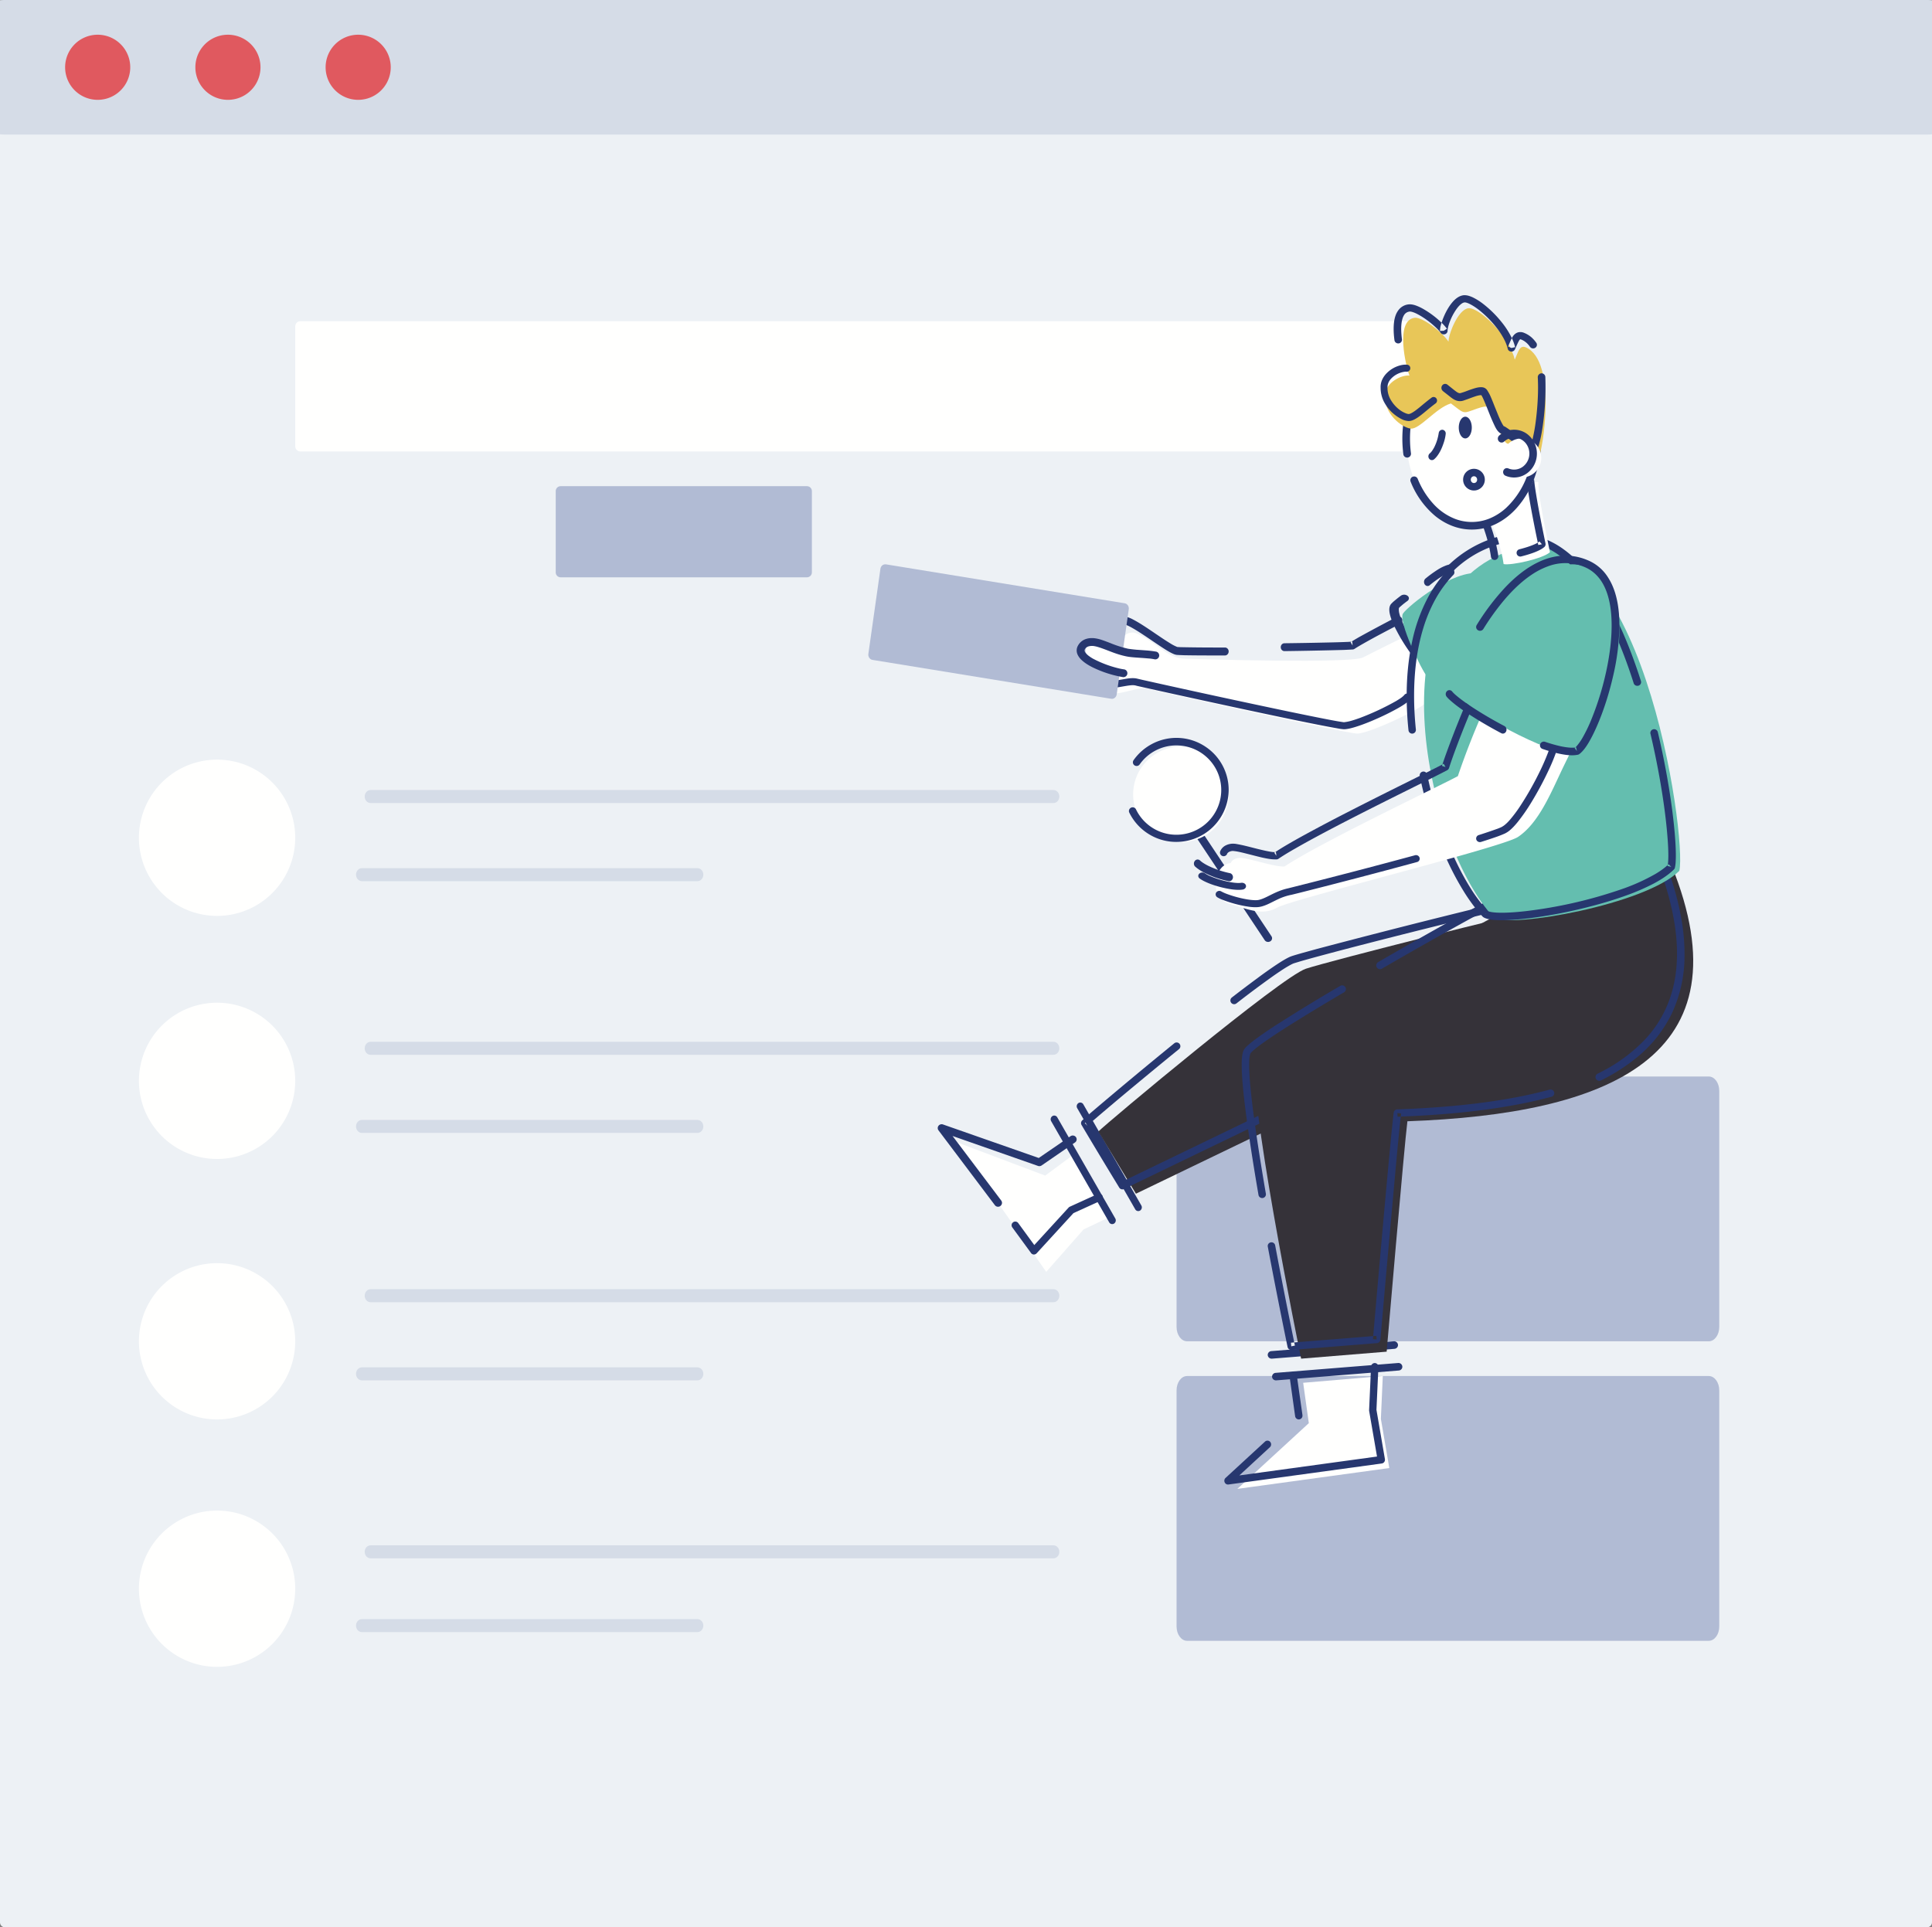 <svg width="445" height="444" xmlns="http://www.w3.org/2000/svg"><rect width="100%" height="100%" fill="#808080" stroke="none"/><g fill="none" fill-rule="evenodd"><path d="M1.15 0h442.7c.63 0 1.15.51 1.15 1.15v441.7c0 .64-.52 1.15-1.15 1.15H1.15C.5 444 0 443.49 0 442.85V1.15C0 .5.51 0 1.15 0" fill="#EDF1F5"/><path d="M69.15 74h255.7c.64 0 1.15.54 1.15 1.2v27.6c0 .66-.51 1.2-1.15 1.2H69.15c-.64 0-1.15-.54-1.15-1.2V75.2c0-.66.51-1.2 1.15-1.2" fill="#FFFFFE"/><path d="M129.14 112h56.72c.63 0 1.14.5 1.14 1.13v18.74c0 .62-.51 1.13-1.14 1.13h-56.72c-.63 0-1.14-.5-1.14-1.13v-18.74c0-.62.51-1.13 1.14-1.13" fill="#B1BBD4"/><path d="M333 154.38c-.04-3-4-9.62-5.43-9.37-1.43.24-10.65 4.94-13.58 6.43-2.93 1.49-36.83.43-41 .31-4.18-.12-5.85-3.22-10.9-5.71-5.06-2.5-7 10.02-7.09 12.22-.14 3.44 6.82-.25 9.07.35 2.24.6 45.8 10.3 48.48 10.39 2.68.08 15.31-5.84 16.41-7.58 1.1-1.75 4.08-4.03 4.04-7.04" fill="#FFFFFE"/><path d="M273.42 248h120.16c1.34 0 2.42 1.48 2.42 3.3v54.4c0 1.82-1.08 3.3-2.42 3.3H273.42c-1.34 0-2.42-1.48-2.42-3.3v-54.4c0-1.82 1.08-3.3 2.42-3.3m0 69h120.16c1.34 0 2.42 1.48 2.42 3.3v54.4c0 1.82-1.08 3.3-2.42 3.3H273.42c-1.34 0-2.42-1.48-2.42-3.3v-54.4c0-1.82 1.08-3.3 2.42-3.3" fill="#B1BBD4"/><path d="M275.14 192.31l16.16 24.28c.26.4.83.53 1.26.28a.82.82 0 00.3-1.18l-16.16-24.28a.96.96 0 00-1.26-.28.82.82 0 00-.3 1.18m-27.02 62.99l13.35 23.28a.8.8 0 001.13.3c.39-.25.52-.77.28-1.18l-13.35-23.28a.8.8 0 00-1.13-.3.88.88 0 00-.28 1.18m44.85 57.7l28.2-2.26c.5-.04.87-.46.83-.94a.89.89 0 00-.97-.8l-28.2 2.26a.88.88 0 00-.83.94.9.9 0 00.97.8m1 5l28.2-2.27c.5-.03.87-.45.83-.93a.89.89 0 00-.97-.8l-28.2 2.27a.88.88 0 00-.83.93c.04.48.48.84.97.8" fill="#27376F"/><path d="M352.93 210c-2.4.2-46.43 11.29-52.14 13.17-5.7 1.89-45.9 35.58-47.79 37.49 1.23 2.14 8.64 14.34 8.64 14.34l31.75-15.31s61.94-49.89 59.54-49.69" fill="#353239"/><path d="M270.47 240.35a1159.91 1159.91 0 00-18.96 15.78 142.37 142.37 0 00-2.26 2 .86.86 0 00-.14 1.03l.74 1.25a1417.13 1417.13 0 007.94 13.17c.23.39.71.53 1.12.33l31.83-15.37a.88.88 0 00.16-.1s14.95-12.06 29.9-24.32c7.47-6.13 14.94-12.32 20.56-17.07 2.8-2.38 5.14-4.4 6.79-5.89a48.6 48.6 0 001.93-1.82 8.83 8.83 0 00.76-.88l.09-.2a.9.9 0 00-.94-1.26l-.19.03-.49.08a567.45 567.45 0 00-12.55 2.95 2069.15 2069.15 0 00-33.46 8.56l-3.55.98c-.97.28-1.73.5-2.23.67-.3.1-.61.24-.97.43-.62.32-1.37.77-2.24 1.34-1.3.86-2.9 1.97-4.68 3.3a298.85 298.85 0 00-5.9 4.46.86.86 0 001.06 1.36 233.8 233.8 0 018.46-6.31c1.17-.82 2.19-1.5 3.01-2 .42-.25.78-.46 1.09-.62.3-.16.55-.27.71-.32l1.47-.45c2.38-.69 6.6-1.82 11.64-3.14a2069 2069 0 0134.4-8.6 195.13 195.13 0 014.42-.97l.15-.03-.06-.71v.72h.07l-.07-.72v.72-.77l-.2.74.2.03v-.77l-.2.74.21-.79-.42.7a.8.8 0 00.22.1l.2-.8-.42.7.43-.7-.6.55c.05.06.1.11.17.15l.43-.7-.6.55.6-.56-.78.27c.03.1.09.2.17.3l.61-.57-.78.27.77-.26h-.82c0 .07.01.16.05.26l.77-.26h-.82.74l-.69-.27c-.01.04-.04.12-.05.27h.74l-.69-.27.4.16-.37-.23-.03.07.4.16-.37-.23.05.03-.05-.03.05.03-.05-.03-.07.1-.44.47c-.4.4-.98.95-1.72 1.62a264 264 0 01-5.67 4.94 2213.96 2213.96 0 01-31.94 26.41 5647.97 5647.97 0 01-19.29 15.65l-.4.33.54.67-.37-.78-31.83 15.38.37.78.74-.45-.08-.14-4.17-6.88a1296.07 1296.07 0 01-4.4-7.37l-.76.43.62.6.24-.22 1-.89c1.56-1.36 4.37-3.74 7.86-6.66 3.5-2.91 7.67-6.37 11.98-9.87a.86.86 0 00-1.09-1.34" fill="#27376F"/><path d="M384.96 199.24c18.05 44.43-14.74 57.43-60.79 59.07-.72 5.57-4.78 53.08-4.78 53.08l-19.7 1.61s-13.25-64.65-10.25-69.1c3-4.44 53.83-32.61 58.33-34.56 4.49-1.94 36.4-12.02 37.19-10.1" fill="#353239"/><path d="M356.9 251.03c-9.99 2.71-21.98 4.08-35.07 4.54a.86.86 0 00-.82.74c-.05.35-.1.86-.17 1.5-.27 2.42-.69 6.8-1.17 12-1.44 15.6-3.44 38.7-3.44 38.7l.86.07-.08-.84-19.66 1.58.07.84.84-.17-.03-.12c-.24-1.19-2.29-11.09-4.52-22.98a.86.86 0 00-1-.68.84.84 0 00-.7.98c2.39 12.7 4.56 23.13 4.56 23.13.09.42.48.71.92.68l19.67-1.58a.85.85 0 00.78-.77l.05-.53a10554.64 10554.64 0 013.77-42.12 934.06 934.06 0 01.8-8.13l.16-1.35-.86-.1.04.84c13.17-.47 25.27-1.84 35.47-4.6a.84.84 0 00.6-1.04.86.86 0 00-1.06-.59m-38.61-27.87c6.34-3.68 12.55-7.2 17.43-9.9a477.8 477.8 0 018.23-4.47 44 44 0 011.2-.58l.99-.4c.78-.3 1.85-.69 3.12-1.13 4.46-1.55 11.44-3.8 17.82-5.64 3.2-.93 6.24-1.76 8.74-2.35 1.25-.3 2.37-.54 3.29-.7a21.47 21.47 0 012.1-.24 2.37 2.37 0 01.35.02h.01l.1-.32-.19.27c.06.05.1.05.1.06l.1-.33-.2.27.35-.48-.46.38c.04.05.08.08.11.1l.35-.48-.46.38.51-.42-.6.25c.02.06.06.12.1.17l.5-.42-.6.25c3.42 8.57 4.98 15.94 4.98 22.24 0 3.32-.43 6.34-1.25 9.1a26.64 26.64 0 01-6.2 10.76 37.64 37.64 0 01-10.85 7.8.88.88 0 00-.39 1.16c.21.43.73.61 1.16.4a43.08 43.08 0 008.03-5.1 29.92 29.92 0 008.29-10.3 31.55 31.55 0 002.94-13.82c0-6.6-1.63-14.18-5.12-22.9a1.11 1.11 0 00-.38-.48 1.35 1.35 0 00-.33-.18 2.14 2.14 0 00-.47-.1 10.62 10.62 0 00-1.82.08c-.95.12-2.14.35-3.52.67-2.41.54-5.39 1.33-8.56 2.24a405.44 405.44 0 00-19.9 6.3 99.66 99.66 0 00-3.43 1.29l-.54.25c-.4.2-.93.46-1.57.8a480.8 480.8 0 00-10.22 5.6c-4.37 2.45-9.5 5.36-14.7 8.38a.88.88 0 00-.33 1.2c.24.42.77.56 1.18.32M291.57 275c-1.05-6.11-2.01-12.16-2.71-17.37-.35-2.6-.64-5-.84-7.09-.2-2.09-.3-3.87-.3-5.24 0-.76.03-1.39.1-1.85a3.8 3.8 0 01.2-.77c.03-.06.12-.16.23-.28.23-.24.58-.55 1.03-.91.8-.64 1.9-1.44 3.25-2.35 2.02-1.38 4.59-3.01 7.5-4.8 2.9-1.8 6.16-3.75 9.55-5.74a.86.86 0 10-.88-1.48 422.93 422.93 0 00-14.62 8.93 97.28 97.28 0 00-4.9 3.35 25.32 25.32 0 00-2.17 1.8c-.16.18-.3.34-.42.52a2.5 2.5 0 00-.31.7c-.1.36-.17.77-.22 1.25-.04.48-.06 1.02-.06 1.63 0 1.45.11 3.28.31 5.4.3 3.18.8 7.03 1.42 11.23.61 4.2 1.35 8.76 2.14 13.36a.86.86 0 001.7-.3m37.73-140.17c.95-.78 1.9-1.48 2.77-2 .44-.27.85-.48 1.22-.64.38-.16.71-.25.99-.3.45-.06.77-.53.71-1.05-.05-.52-.46-.89-.91-.82-.44.06-.9.2-1.35.4-.7.28-1.42.7-2.15 1.2-.74.49-1.5 1.06-2.24 1.67-.37.31-.45.9-.19 1.33.27.42.79.52 1.16.21m-2.45 14.93c-1-1.34-2.2-3.2-3.12-4.96a21.1 21.1 0 01-1.13-2.5 8.61 8.61 0 01-.32-1.05 3.6 3.6 0 01-.1-.8c0-.14 0-.25.03-.32a.34.34 0 01.03-.08v-.02l.25-.24.68-.58c.29-.23.62-.49 1-.76.43-.32.45-.85.03-1.18a1.34 1.34 0 00-1.54-.03 29.89 29.89 0 00-1.85 1.49l-.38.38c-.18.21-.29.44-.35.66a2.5 2.5 0 00-.09.69c0 .34.05.7.14 1.08.15.67.42 1.4.76 2.18a41.1 41.1 0 004.07 6.87c.29.4.96.54 1.48.31.52-.23.7-.74.4-1.14" fill="#27376F"/><path d="M328.76 155.93c-1.32-1.46-6.78-12.85-5.6-14.6 1.2-1.75 11.6-10.24 17.84-9.25-1.67 4.88-10.92 25.3-12.24 23.85" fill="#64BEAF"/><path d="M347.17 127.1c30.64-11.12 41.46 65.9 39.63 73.52-7.83 7.79-38.82 13.18-42.68 10.82-15.64-16.87-27.92-73.12 3.05-84.35" fill="#64BEAF"/><path d="M326.12 168.06c-.27-2.6-.41-5.2-.41-7.76 0-5.51.65-10.83 2.12-15.6a34.36 34.36 0 012.8-6.67 26.63 26.63 0 014.13-5.59.85.85 0 00-.02-1.2.86.86 0 00-1.21.02 28.32 28.32 0 00-4.39 5.94 38.57 38.57 0 00-3.93 10.82c-.83 3.9-1.21 8.04-1.21 12.28 0 2.62.14 5.28.42 7.94a.85.85 0 001.7-.17m54.04.99c1.4 5.93 2.43 11.64 3.11 16.52.34 2.44.59 4.67.75 6.62.17 1.94.25 3.6.25 4.88 0 .57-.02 1.08-.05 1.49a6.1 6.1 0 01-.13.93l.85.2-.61-.61c-.76.75-1.78 1.5-3.02 2.24a45.63 45.63 0 01-8.04 3.6 105.46 105.46 0 01-21.82 4.97c-2.13.24-4.02.37-5.53.37-.89 0-1.64-.04-2.22-.13a5.4 5.4 0 01-.73-.15 1.67 1.67 0 01-.39-.15l-.45.73.64-.58a37.5 37.5 0 01-4.27-5.73c-2.06-3.34-4-7.34-5.67-11.74a94.34 94.34 0 01-4.12-14.13.87.87 0 00-1.7.36 93.51 93.51 0 006 18.73 65.2 65.2 0 004.02 7.68 39.22 39.22 0 004.46 6l.19.15c.24.15.5.25.8.34.44.13.94.21 1.51.27.58.05 1.22.08 1.93.08 1.22 0 2.64-.08 4.21-.23 2.75-.25 5.95-.73 9.3-1.38 5.03-.99 10.4-2.38 15.09-4.08a50.35 50.35 0 006.4-2.77c1.87-1 3.45-2.06 4.63-3.23a.8.8 0 00.23-.41 8 8 0 00.17-1.2c.03-.47.05-1.01.05-1.62 0-1.35-.08-3.05-.25-5.03-.5-5.94-1.77-14.4-3.9-23.39a.87.87 0 00-1.7.4" fill="#27376F"/><path d="M334.5 131.77a25.08 25.08 0 019.6-6.03c2-.7 3.88-1.03 5.68-1.03 1.53 0 2.99.23 4.4.68 2.47.78 4.79 2.21 6.96 4.18a33.62 33.62 0 014.61 5.25 61.64 61.64 0 015.9 10.39c1.75 3.84 3.3 7.97 4.64 12.19.14.45.63.7 1.1.56a.85.85 0 00.57-1.07c-1.38-4.33-2.98-8.6-4.8-12.56a68.03 68.03 0 00-4.5-8.33c-2.46-3.82-5.23-7.05-8.37-9.35a19.6 19.6 0 00-4.98-2.69c-1.75-.62-3.6-.96-5.53-.96-2.02 0-4.12.37-6.29 1.14a26.85 26.85 0 00-10.24 6.44.84.84 0 00.02 1.21.9.9 0 001.24-.02m-52.36 17.4h-2.66a382.94 382.94 0 01-7.54-.08 15.6 15.6 0 01-.73-.04l-.07-.01a9.07 9.07 0 01-1.28-.63 57.63 57.63 0 01-2.66-1.71c-1.49-1-3.14-2.15-4.6-3.05-.74-.45-1.43-.84-2.04-1.14a7.37 7.37 0 00-1.3-.46 2.38 2.38 0 00-.41-.05c-.47 0-.85.4-.86.9 0 .5.37.92.83.93.04 0 .14 0 .28.05.25.07.63.22 1.06.44.76.39 1.7.96 2.7 1.61 1.5.98 3.14 2.12 4.55 3.05.71.47 1.36.88 1.93 1.2a9.92 9.92 0 001.15.56l.36.1.2.03.46.03 1.26.05c1.54.03 3.9.05 6.71.05h2.67c.46 0 .84-.42.84-.92s-.38-.91-.85-.91m39.63-7.07a382.45 382.45 0 00-8.5 4.54c-.86.48-1.6.93-2.19 1.3l.45.77-.07-.9-.85.06c-1.26.06-3.35.12-5.93.17-2.58.06-5.64.11-8.85.15-.47 0-.85.42-.84.92 0 .5.4.9.86.89a979.4 979.4 0 0013.54-.27 106.35 106.35 0 002.2-.11.82.82 0 00.38-.13c.53-.35 1.26-.78 2.1-1.26a170 170 0 014.24-2.32c1.5-.8 2.98-1.56 4.2-2.2.42-.21.6-.75.4-1.2a.83.83 0 00-1.14-.42m-69.43 15.37c.54.39 1.12.64 1.7.8.6.14 1.19.2 1.76.2 1 0 1.96-.16 2.84-.32.43-.07.85-.15 1.23-.2.38-.05.73-.09 1.02-.09.26 0 .48.03.65.07l.34.09 3.25.73c5.4 1.2 15.88 3.5 25.3 5.5 4.71 1 9.16 1.93 12.57 2.6a239.48 239.48 0 005.62 1.06 14.34 14.34 0 00.86.1h.09c.24 0 .48-.03.75-.07.49-.08 1.04-.21 1.66-.4 1.08-.32 2.34-.78 3.65-1.32 1.96-.81 4.03-1.78 5.7-2.7.85-.45 1.6-.9 2.19-1.3a8.7 8.7 0 001.09-.89c.1-.1.18-.2.26-.32a.79.79 0 00-.29-1.12.88.88 0 00-1.17.27 4.75 4.75 0 01-.58.52c-.32.24-.73.5-1.22.8a59.93 59.93 0 01-8.4 3.93c-.83.3-1.6.55-2.24.72a9.86 9.86 0 01-1.4.26h-.04l-.1-.01-.42-.06a48.2 48.2 0 01-1.45-.24c-2.27-.41-6.15-1.2-10.7-2.14a2586.48 2586.48 0 01-33.53-7.26l-.87-.2-.47-.11c-.36-.1-.73-.13-1.1-.13-.42 0-.84.04-1.27.1l-1.94.33c-.64.1-1.28.18-1.88.18-.46 0-.9-.05-1.3-.15a3.5 3.5 0 01-1.15-.53.88.88 0 00-1.2.17c-.27.36-.2.87.19 1.14" fill="#27376F"/><path d="M342.15 162.7a177.9 177.9 0 00-6.36 16.1c-3.09 1.74-31.72 15.33-39.9 20.8-2.13.24-8.79-2.12-10.44-1.96-1.66.15-2 1.21-2 1.21-3.74.2-5.2 7.78-.44 9.28 4.77 1.5 7.87 2.83 11.21.94 3.35-1.9 51.8-13.84 55.42-16.26 4.87-3.26 7.64-10.32 10.45-16.15 2.95-6.1 1.6-2.88 1.6-5.16 0-2.27-17.88-12.18-19.54-8.8" fill="#FFFFFE"/><path d="M275.3 199.64c.2.2.45.4.72.58.46.33.99.64 1.56.92A21.6 21.6 0 00283 203c.46.08.9-.27.98-.78.07-.5-.24-.98-.71-1.07a20.97 20.97 0 01-4.76-1.59c-.45-.21-.87-.44-1.23-.67a5.68 5.68 0 01-.87-.65.8.8 0 00-1.2.09 1 1 0 00.07 1.32" fill="#27376F"/><path d="M276.32 202.38c.24.18.52.35.83.52.53.28 1.16.55 1.83.8a24.5 24.5 0 004.83 1.2c.52.06 1 .1 1.47.1.34 0 .66-.02.97-.07.5-.09.83-.5.73-.93-.1-.43-.6-.7-1.1-.62-.15.02-.35.04-.6.04-.51 0-1.19-.07-1.91-.2a22.26 22.26 0 01-4.83-1.46c-.42-.2-.76-.4-.98-.56a1.06 1.06 0 00-1.33.07c-.34.33-.3.82.09 1.11m64.81-8.42c1.46-.46 2.7-.87 3.69-1.22a28 28 0 001.76-.7 5.5 5.5 0 001.28-.85c.56-.48 1.12-1.09 1.7-1.8a42.55 42.55 0 003.16-4.55 76.81 76.81 0 004.24-7.97 41.75 41.75 0 001.41-3.45c.18-.5.32-.97.43-1.39.1-.42.18-.8.2-1.14a.85.85 0 00-.8-.89.85.85 0 00-.92.78c-.01.16-.05.39-.1.66-.12.5-.33 1.17-.62 1.94a52.11 52.11 0 01-2.08 4.72 71.69 71.69 0 01-4.4 7.7 30.97 30.97 0 01-2.22 2.97c-.34.4-.67.75-.98 1.02a4.76 4.76 0 01-1.05.75c-.2.1-.47.2-.8.34a126.24 126.24 0 01-4.43 1.5.83.83 0 00-.56 1.04c.15.44.63.68 1.09.54" fill="#27376F"/><path d="M280.41 206.73c.26.15.54.29.85.43a28.43 28.43 0 006.53 1.75c.5.06.96.09 1.4.09.32 0 .63-.02.92-.07.6-.1 1.15-.3 1.7-.53.8-.35 1.59-.78 2.44-1.18a13.07 13.07 0 013.3-1.1c.77-.19 2.2-.54 4.1-1.03 5.7-1.44 15.63-4.02 24.74-6.5a.8.8 0 00.58-1 .85.85 0 00-1.05-.56 1552.65 1552.65 0 01-29.24 7.62c-1.64.36-2.94.99-4.05 1.54-.55.28-1.05.53-1.52.73-.47.2-.9.35-1.3.42-.16.03-.37.04-.63.04-.5 0-1.17-.06-1.89-.18a25.95 25.95 0 01-4.89-1.33 9.4 9.4 0 01-1.12-.52.87.87 0 00-1.16.28c-.24.38-.1.88.3 1.1m57.97-46.25c-.42.85-.95 2.06-1.53 3.45a226.81 226.81 0 00-3.9 10.06c-.34.96-.63 1.8-.83 2.45l.81.25-.42-.74-.82.44-2.92 1.48c-4.31 2.15-11.47 5.68-18.38 9.23a413.42 413.42 0 00-9.78 5.16c-1.47.8-2.83 1.57-4.03 2.27-1.2.7-2.24 1.35-3.08 1.92l.48.7-.1-.84h-.22c-.22 0-.53-.02-.88-.07-.6-.09-1.37-.25-2.17-.44-1.21-.28-2.53-.64-3.7-.92a33.13 33.13 0 00-2.33-.48 5.12 5.12 0 00-.88-.03c-.49.05-.9.16-1.26.33a2.62 2.62 0 00-1.41 1.45c-.14.44.1.92.55 1.06.45.14.93-.11 1.07-.55l-.54-.17.53.19v-.02l-.53-.17.53.19-.2-.07.2.07-.2-.07.2.07-.06-.02.06.03-.06-.03.06.03v-.01a1.05 1.05 0 01.4-.4 2 2 0 01.83-.24h.09a9.4 9.4 0 011.12.15c.58.11 1.28.28 2.03.47 1.12.28 2.36.61 3.51.88.58.13 1.13.24 1.64.32a9.13 9.13 0 001.81.12.86.86 0 00.39-.14c.97-.66 2.26-1.45 3.79-2.32 2.67-1.54 6.03-3.35 9.61-5.22 5.38-2.8 11.25-5.74 16.02-8.11l6.14-3.06a285.36 285.36 0 003.34-1.71c.18-.11.32-.28.39-.49.25-.8.66-2 1.16-3.38a229.19 229.19 0 013.93-9.97c.4-.95.77-1.77 1.07-2.37a.84.84 0 00-.4-1.13.85.85 0 00-1.13.4" fill="#27376F"/><path d="M366.64 130.99c13.26 5.9 2.36 39.77-2.05 42.91-5.62 1.22-24.62-9.25-27.57-12.61-.61-3 13.38-37.51 29.62-30.3" fill="#64BEAF"/><path d="M346.53 167.27a90.45 90.45 0 01-7.67-4.51 43.73 43.73 0 01-2.79-2c-.37-.3-.7-.57-.98-.82a6.85 6.85 0 01-.62-.64.8.8 0 00-1.2-.07.96.96 0 00-.05 1.29c.21.26.48.52.79.8a25 25 0 002.05 1.65c1.22.9 2.72 1.88 4.38 2.9a97.35 97.35 0 005.35 3.04c.42.22.92.03 1.12-.42.2-.45.04-1-.38-1.22m-4.87-22.37a58.04 58.04 0 013.97-5.65c2.15-2.7 4.55-5.1 7.08-6.8a17.31 17.31 0 013.88-2 11.27 11.27 0 018.43.2 8.22 8.22 0 012.84 2c.59.63 1.1 1.35 1.52 2.17.64 1.22 1.1 2.65 1.4 4.22.3 1.57.43 3.28.43 5.07 0 2.92-.36 6.04-.95 9.1a66.99 66.99 0 01-3.74 12.59 34.5 34.5 0 01-2.14 4.38 12.58 12.58 0 01-1.36 1.86 2.2 2.2 0 01-.32.27l.51.72-.18-.86c-.25.06-.56.08-.92.08-.73 0-1.66-.12-2.72-.35a34.35 34.35 0 01-3.5-1 .9.9 0 00-1.14.53c-.16.46.09.96.56 1.11 1.3.45 2.54.8 3.69 1.06 1.14.25 2.18.4 3.11.4.46 0 .88-.04 1.28-.12a.9.9 0 00.33-.13c.26-.18.5-.4.75-.67.45-.48.9-1.1 1.36-1.86.8-1.32 1.64-3.05 2.46-5.05 1.23-3 2.4-6.64 3.27-10.47a53.43 53.43 0 001.44-11.59c0-1.67-.11-3.29-.36-4.82-.38-2.3-1.07-4.4-2.2-6.17a10.03 10.03 0 00-4.72-4.05 13.12 13.12 0 00-5.13-1.07c-2.1 0-4.15.52-6.08 1.42-2.9 1.34-5.56 3.5-7.97 6.07a54.37 54.37 0 00-6.41 8.5.86.86 0 00.3 1.2.9.9 0 001.23-.29" fill="#27376F"/><path fill="#FFFFFE" d="M318.5 317l-.44 9.88L320 338.2l-35 4.8 16.46-15.14-1.3-9.3"/><path d="M300 326.02l-1.32-9.28a.85.85 0 00-.95-.73.86.86 0 00-.72.97l1.3 9.28c.07.47.5.8.96.73.47-.07.79-.5.72-.97" fill="#27376F"/><path d="M315.8 314.83l-.45 9.98v.19l1.82 10.55-31.71 4.35 7.04-6.5a.89.89 0 00.07-1.22.83.83 0 00-1.2-.07l-9.09 8.37a.89.89 0 00-.2 1.01c.15.35.51.55.88.5l35.3-4.84a.85.85 0 00.58-.35.9.9 0 00.15-.66l-1.95-11.35.45-9.88a.86.86 0 00-.8-.9.86.86 0 00-.89.82" fill="#27376F"/><path fill="#FFFFFE" d="M256 280.18l-6.42 3.05-8.6 9.77L220 263l20.75 7.83 7.09-5.26"/><path d="M230.63 276.59L219.4 261.7l19.69 6.9c.28.1.59.05.83-.11l7.68-5.29a.87.87 0 00.22-1.24.92.92 0 00-1.26-.2l-7.3 5.01-22.05-7.72a.92.92 0 00-1.04.3.87.87 0 000 1.06l12.98 17.23c.3.4.87.48 1.27.19.4-.3.5-.85.2-1.24m22.19-1.51L246.4 278c-.1.05-.2.12-.27.2l-7.9 8.63-3.7-5.07a.84.84 0 00-1.18-.18.85.85 0 00-.18 1.19l4.3 5.88a.83.83 0 001.3.08l8.48-9.26 6.27-2.85c.42-.2.6-.7.42-1.12a.84.84 0 00-1.12-.42" fill="#27376F"/><path d="M242.12 258.3l13.35 23.28a.8.8 0 001.13.3c.39-.25.52-.77.28-1.18l-13.35-23.28a.8.8 0 00-1.13-.3.88.88 0 00-.28 1.18" fill="#27376F"/><path d="M204.06 130.01l54.99 8.97c.61.1 1.03.7.94 1.37l-2.78 19.63c-.09.65-.66 1.1-1.27 1l-54.99-8.96c-.6-.1-1.03-.71-.94-1.37l2.78-19.63c.09-.65.66-1.1 1.27-1" fill="#B1BBD4"/><path d="M266 151.01c-1.36-.32-4.44-.32-6-.64-2.88-.6-5.41-2.2-7.28-2.36-1.87-.16-2.62 1.05-2.7 1.69-.36 2.58 6.79 5 9.16 5.3" fill="#FFFFFE"/><path d="M266.3 150.12a25.3 25.3 0 00-2.15-.27l-2.38-.17a30.84 30.84 0 01-1.95-.23 25.7 25.7 0 01-4.17-1.34c-.66-.25-1.3-.5-1.92-.7a8.38 8.38 0 00-1.83-.4l-.44-.01c-.53 0-1.01.09-1.43.24a3.25 3.25 0 00-1.82 1.65 2.25 2.25 0 00-.08 1.73c.08.22.19.43.32.63.24.37.54.7.9 1 .6.53 1.36 1 2.18 1.42a25.5 25.5 0 007.13 2.32.9.9 0 00.22-1.79c-.27-.03-.63-.1-1.05-.19a25.38 25.38 0 01-6.08-2.27 9.24 9.24 0 01-.88-.57 3.99 3.99 0 01-.85-.8 1.31 1.31 0 01-.18-.32.61.61 0 01-.04-.21v-.06l.03-.09c.02-.07.07-.16.14-.26.1-.15.26-.3.5-.42.23-.11.55-.2 1-.2h.28c.4.04.88.15 1.43.33.83.26 1.8.65 2.85 1.05s2.2.78 3.44 1.03c.48.1 1.02.16 1.6.21.88.08 1.85.13 2.72.2l1.21.1c.37.05.68.1.9.15a.9.9 0 00.4-1.76" fill="#27376F"/><path d="M32 193a18 18 0 1136 0 18 18 0 01-36 0" fill="#FFFFFE"/><path d="M85.36 185h157.28c.75 0 1.36-.67 1.36-1.5s-.6-1.5-1.36-1.5H85.36c-.75 0-1.36.67-1.36 1.5s.6 1.5 1.36 1.5m-1.99 18h77.26c.76 0 1.37-.67 1.37-1.5s-.61-1.5-1.37-1.5H83.37c-.76 0-1.37.67-1.37 1.5s.61 1.5 1.37 1.5" fill="#D5DCE7"/><path d="M32 249a18 18 0 1136 0 18 18 0 01-36 0" fill="#FFFFFE"/><path d="M85.36 243h157.28c.75 0 1.36-.67 1.36-1.5s-.6-1.5-1.36-1.5H85.36c-.75 0-1.36.67-1.36 1.5s.6 1.5 1.36 1.5m-1.99 18h77.26c.76 0 1.37-.67 1.37-1.5s-.61-1.5-1.37-1.5H83.37c-.76 0-1.37.67-1.37 1.5s.61 1.5 1.37 1.5" fill="#D5DCE7"/><path d="M32 309a18 18 0 1136 0 18 18 0 01-36 0" fill="#FFFFFE"/><path d="M85.36 300h157.28c.75 0 1.36-.67 1.36-1.5s-.6-1.5-1.36-1.5H85.36c-.75 0-1.36.67-1.36 1.5s.6 1.5 1.36 1.5m-1.99 18h77.26c.76 0 1.37-.67 1.37-1.5s-.61-1.5-1.37-1.5H83.37c-.76 0-1.37.67-1.37 1.5s.61 1.5 1.37 1.5" fill="#D5DCE7"/><path d="M32 366a18 18 0 1136 0 18 18 0 01-36 0" fill="#FFFFFE"/><path d="M85.36 359h157.28c.75 0 1.36-.67 1.36-1.5s-.6-1.5-1.36-1.5H85.36c-.75 0-1.36.67-1.36 1.5s.6 1.5 1.36 1.5m-1.99 17h77.26c.76 0 1.37-.67 1.37-1.5s-.61-1.5-1.37-1.5H83.37c-.76 0-1.37.67-1.37 1.5s.61 1.5 1.37 1.5" fill="#D5DCE7"/><path d="M261 183a11 11 0 1122 0 11 11 0 01-22 0" fill="#FFFFFE"/><path d="M262.5 176.1a10.36 10.36 0 0117.02.15 10.21 10.21 0 01.95 9.76 10.33 10.33 0 01-18.84.4.86.86 0 00-1.55.73A12.06 12.06 0 00283 182a11.94 11.94 0 00-5.3-9.95 12.01 12.01 0 00-12.38-.65c-1.69.9-3.13 2.17-4.22 3.72a.85.85 0 00.2 1.19c.4.27.93.18 1.2-.21" fill="#27376F"/><path d="M343.05 119.57c1.21 2.2 2.8 6.75 3.28 10.38 1.7.37 9.01-1.23 10.67-2.73-.66-3.1-2.9-14.2-2.65-15.97.26-1.79-12.24 6.62-11.3 8.32" fill="#FFFFFE"/><path d="M350.38 128.19c1.1-.28 2.17-.6 3.1-.96.46-.18.88-.37 1.26-.57.37-.2.7-.4.98-.65.22-.2.32-.51.26-.81-.31-1.49-1-4.8-1.6-8.07-.3-1.63-.57-3.25-.78-4.62a48.41 48.41 0 01-.3-2.53 7.85 7.85 0 01-.01-.76l.01-.17a1.06 1.06 0 00-.31-.75 1.06 1.06 0 00-.54-.27l-.26-.03c-.12 0-.23.01-.34.03-.2.04-.4.1-.61.18-.4.15-.85.36-1.35.63a43.56 43.56 0 00-7.5 5.23c-.65.57-1.2 1.12-1.62 1.63-.2.26-.38.5-.52.77a2.5 2.5 0 00-.17.41c-.05.15-.08.31-.08.49a1.34 1.34 0 00.16.63c.29.51.6 1.2.93 1.98.49 1.18.98 2.59 1.4 4.03.4 1.44.74 2.92.92 4.25a.85.85 0 001.69-.22 38.15 38.15 0 00-2.43-8.7c-.35-.83-.69-1.57-1.02-2.17l-.4.22.44-.1a.43.43 0 00-.04-.12l-.4.22.44-.1-.35.08h.36v-.09l-.36.09h.36-.2l.2.02v-.02h-.2l.2.02h-.04.04-.04.04s.02-.07.09-.18c.05-.1.14-.23.26-.38.22-.28.53-.62.9-.98a29.4 29.4 0 012.46-2.06 45.94 45.94 0 014.27-2.89c.66-.38 1.25-.7 1.72-.91a5.55 5.55 0 01.79-.29v-.09.1-.1.1-.4l-.1.38.1.01v-.4l-.1.39.15-.59-.3.52c.06.04.12.06.16.07l.14-.59-.3.52.34-.58-.49.47c.05.05.1.09.15.11l.34-.58-.49.47.5-.48-.65.23a.7.7 0 00.15.25l.5-.48-.65.23.58-.2h-.62c0 .04 0 .12.04.2l.58-.2h-.62.48l-.48-.08v.07h.48l-.48-.07c-.02.16-.02.31-.02.49 0 .38.03.85.1 1.4.1.97.28 2.2.5 3.55.67 4.05 1.72 9.16 2.14 11.13l.83-.17-.57-.64c-.12.1-.34.26-.64.42-.44.23-1.05.48-1.74.72s-1.46.46-2.24.66a.85.85 0 00.42 1.65" fill="#27376F"/><path d="M324 101.5c0-10.77 6.94-19.5 15.5-19.5 8.56 0 15.5 8.73 15.5 19.5s-6.94 19.5-15.5 19.5c-8.56 0-15.5-8.73-15.5-19.5" fill="#FFFFFE"/><path d="M331.38 99.76a10.67 10.67 0 01-1.06 3.34c-.17.3-.34.59-.51.82-.17.23-.34.42-.5.54a.9.9 0 00-.14 1.2c.27.38.78.45 1.14.16.38-.32.71-.72 1-1.17.45-.68.82-1.48 1.1-2.3.3-.8.5-1.63.58-2.39a.85.85 0 00-.7-.95.82.82 0 00-.9.75M336 98.5c0-1.38.67-2.5 1.5-2.5s1.5 1.12 1.5 2.5-.67 2.5-1.5 2.5-1.5-1.12-1.5-2.5m1.88 12h.89c0-.23.09-.43.22-.57a.74.74 0 01.24-.16.68.68 0 01.54 0c.13.05.25.15.33.28.08.12.13.28.13.45a.8.8 0 01-.22.57.73.73 0 01-.51.21.7.7 0 01-.27-.05.75.75 0 01-.33-.28.8.8 0 01-.13-.45H337a2.5 2.5 0 105 0 2.5 2.5 0 00-5 0h.88" fill="#27376F"/><path d="M324.99 104.43a25.92 25.92 0 01.92-11 19.16 19.16 0 015.23-8.48 13 13 0 013.7-2.37 10.8 10.8 0 019.6.63c1.27.71 2.46 1.67 3.52 2.84a19.56 19.56 0 013.84 6.52c.92 2.54 1.44 5.4 1.44 8.43 0 2.7-.41 5.25-1.15 7.57a19.16 19.16 0 01-5.23 8.48 13 13 0 01-3.7 2.37 10.83 10.83 0 01-7.98.13 13.36 13.36 0 01-5-3.44 19.1 19.1 0 01-3.64-5.8.88.88 0 00-1.15-.48.87.87 0 00-.48 1.13 19.78 19.78 0 005.7 7.94c1.22.98 2.54 1.75 3.95 2.28a12.54 12.54 0 0010.76-.88c1.45-.81 2.78-1.9 3.95-3.19a21.29 21.29 0 004.19-7.09c.99-2.74 1.54-5.8 1.54-9.02 0-2.87-.44-5.6-1.23-8.1a20.88 20.88 0 00-5.72-9.24 14.75 14.75 0 00-4.21-2.69 12.58 12.58 0 00-11.16.73c-1.45.81-2.78 1.9-3.95 3.18a21.3 21.3 0 00-4.19 7.1 27.67 27.67 0 00-1.3 12.68c.06.48.5.81.99.75.48-.06.82-.5.76-.98" fill="#27376F"/><path d="M354.32 105.7c.98-1.5 4.45-22.46-2.86-25.67-1.46-.64-1.76 1.06-2.57 2.83-1.19-5.4-8.24-12.1-10.65-11.85-2.41.24-4.63 6.04-4.6 7.7-1.53-2.3-6.07-5.72-7.8-5.5-4.6.58-1.97 11.38-1.2 13.32-1.88-.22-5.4 1.6-5.62 4.35-.35 4.45 3.85 7.6 5.89 7.86 2.04.26 5.82-4.77 9.28-5.8 2.12 1.61 2.59 2.15 3.57 2 .99-.13 4.12-1.71 5.04-1.17.92.54 3.12 8 4.3 8.37 1.17.38 6.24 5.07 7.22 3.56" fill="#E8C658"/><path d="M324.13 84.02a4.53 4.53 0 00-1.25.07 6.74 6.74 0 00-3.72 2.14c-.3.35-.57.74-.77 1.17a4.1 4.1 0 00-.39 1.96c0 1.1.26 2.12.68 3.02a9.3 9.3 0 004.46 4.32 4.32 4.32 0 001.3.3c.28 0 .54-.06.8-.14.22-.08.44-.17.65-.29.38-.2.75-.45 1.14-.74.57-.42 1.17-.92 1.78-1.43.61-.5 1.24-1.02 1.86-1.47a.82.82 0 00.18-1.13.78.78 0 00-1.1-.2c-.59.44-1.16.9-1.7 1.34l-1.17.97c-.56.45-1.08.85-1.51 1.1-.22.14-.42.23-.58.3a1.06 1.06 0 01-.4.07 2.6 2.6 0 01-.58-.16 6 6 0 01-1.37-.76 7.58 7.58 0 01-1.98-2.14 5.4 5.4 0 01-.86-3.38c.02-.22.07-.44.15-.65.13-.37.36-.72.66-1.05a5.25 5.25 0 013.34-1.62l.2.01a.8.8 0 00.88-.71.8.8 0 00-.7-.9m29.72-5.06c-.35-.5-.75-.94-1.2-1.33-.47-.38-.98-.7-1.56-.93a2.18 2.18 0 00-.93-.2 1.85 1.85 0 00-1.15.4c-.25.19-.43.41-.58.64-.22.35-.4.72-.56 1.1-.17.39-.34.79-.53 1.18l.79.35.85-.19c-.17-.7-.43-1.4-.76-2.1a18.77 18.77 0 00-2.26-3.56 25.45 25.45 0 00-4.43-4.38 13.9 13.9 0 00-2.17-1.37 6.6 6.6 0 00-1-.4 3.44 3.44 0 00-1.2-.16c-.23.02-.46.08-.67.15-.4.14-.76.36-1.08.61-.29.23-.56.49-.8.77-.44.5-.83 1.07-1.18 1.66a16 16 0 00-1.62 3.94 6.2 6.2 0 00-.13 1.1l.87-.04.72-.47c-.22-.3-.48-.6-.77-.92a21.07 21.07 0 00-4.85-3.73 10.9 10.9 0 00-1.5-.69 5.71 5.71 0 00-.7-.2 3.38 3.38 0 00-.98-.07 3.34 3.34 0 00-2.22 1.15c-.25.29-.45.62-.62.96-.24.52-.4 1.1-.5 1.69-.09.6-.13 1.22-.13 1.87 0 .85.07 1.74.19 2.6.06.45.5.78.97.72a.84.84 0 00.75-.93c-.1-.8-.17-1.63-.17-2.4 0-.58.04-1.13.12-1.63.06-.37.15-.7.26-1 .08-.21.18-.4.28-.57a1.7 1.7 0 011.28-.8l.07-.01c.1 0 .3.03.55.1.22.06.47.16.75.28.47.22 1.02.52 1.57.87a20.7 20.7 0 013.47 2.78c.3.31.55.6.74.87a.9.9 0 001 .32.84.84 0 00.59-.83l-.33.02h.33v-.02l-.33.02h.33v-.02c0-.05 0-.14.02-.24.02-.2.08-.45.15-.75a12.94 12.94 0 011.36-3.16c.4-.67.84-1.28 1.28-1.7.22-.21.43-.37.62-.48.19-.1.35-.15.48-.16h.05c.07 0 .18 0 .32.04.26.06.62.2 1.02.42.71.37 1.57.95 2.44 1.69a24.2 24.2 0 013.82 4.03c.56.75 1.05 1.53 1.45 2.29.4.76.69 1.51.85 2.21.08.35.38.6.76.64.37.04.72-.15.88-.47.19-.39.34-.76.49-1.09a13.17 13.17 0 01.5-1.01l.13-.17a.42.42 0 01.1-.08h.1l.17.06c.4.16.75.38 1.09.66.33.27.63.61.9 1a.9.9 0 001.22.23c.4-.26.5-.78.23-1.16m-21.5 11.14l1.23.96c.26.21.49.4.7.55.32.24.61.43.93.57a2.55 2.55 0 001.94.08l1-.35c.54-.2 1.13-.43 1.67-.6.27-.1.53-.16.75-.21a2.74 2.74 0 01.67-.06h.01l.06-.18-.09.17a.2.2 0 00.03.01l.06-.18-.09.17.18-.34-.25.28.07.06.18-.34-.25.28.05-.05-.05.05.05-.05-.05.05.1.15c.1.16.24.42.38.74.26.56.56 1.3.88 2.09l.73 1.83a51 51 0 00.98 2.22c.2.42.4.8.63 1.11a3.06 3.06 0 00.61.63c.1.06.2.12.32.16v-.01.01-.01.01l.1.05c.13.07.3.18.52.33l1.37 1c.78.58 1.66 1.23 2.5 1.75.43.26.85.5 1.26.67.2.08.4.16.62.21.2.05.41.09.64.09.23 0 .48-.04.72-.16a1.46 1.46 0 00.63-.56l.1-.18.15-.37a31.57 31.57 0 00.72-3.11 63.17 63.17 0 00.83-12.75.89.89 0 00-.92-.87.9.9 0 00-.82.97c.04.76.06 1.54.06 2.32 0 3.12-.3 6.25-.65 8.68a39.88 39.88 0 01-.8 3.96 3.3 3.3 0 01-.12.34l.14.09-.14-.1v.02l.14.08-.14-.1.19.14-.15-.18a.22.22 0 00-.04.04l.19.14-.15-.18.15.17-.07-.22a.24.24 0 00-.08.05l.15.17-.07-.22.02.08-.01-.08h-.01l.02.08-.01-.08h-.03c-.04 0-.1 0-.17-.02a3 3 0 01-.6-.22c-.42-.2-.93-.5-1.46-.86-.8-.54-1.64-1.18-2.38-1.72a25.69 25.69 0 00-1.44-1 2.56 2.56 0 00-.44-.2l-.11.38.2-.33a.37.37 0 00-.09-.05l-.11.38.2-.33-.08.13.09-.13-.1.13.1-.13-.03.04.03-.04-.03.04.03-.04s-.05-.04-.1-.11c-.1-.13-.25-.37-.4-.67-.29-.53-.6-1.24-.92-2.02l-.73-1.8c-.36-.91-.7-1.79-1.03-2.5a9.79 9.79 0 00-.74-1.3 1.86 1.86 0 00-.4-.36 1.6 1.6 0 00-.5-.2 2.32 2.32 0 00-.47-.04c-.22 0-.44.02-.67.06-.4.07-.8.19-1.2.32-.62.2-1.23.43-1.75.63a17.79 17.79 0 01-1.1.35h.01l-.17.02c-.05 0-.1 0-.14-.02a1.05 1.05 0 01-.3-.11c-.2-.1-.48-.3-.87-.61l-1.53-1.22a.84.84 0 00-1.22.19c-.28.4-.2.98.18 1.28" fill="#27376F"/><path d="M346 105.5a4.5 4.5 0 119 0 4.5 4.5 0 01-9 0" fill="#FFFFFE"/><path d="M346.44 101.73a3.5 3.5 0 012.31-.91c.49 0 .95.1 1.37.29.63.28 1.17.74 1.54 1.33a3.79 3.79 0 01-.95 5.11 3.39 3.39 0 01-3.3.36.85.85 0 00-1.13.5c-.18.46.03.99.47 1.18a5.02 5.02 0 004.04-.02 5.33 5.33 0 002.31-2 5.67 5.67 0 00-1.41-7.63 5.06 5.06 0 00-6.4.42c-.35.33-.4.9-.08 1.28s.87.42 1.23.09" fill="#27376F"/><path d="M1.15 0h442.7c.63 0 1.15.04 1.15.08v30.84c0 .04-.52.08-1.15.08H1.15C.5 31 0 30.96 0 30.92V.08C0 .04.51 0 1.15 0" fill="#D5DCE7"/><path d="M15 15.5a7.5 7.5 0 1115 0 7.5 7.5 0 01-15 0m30 0a7.5 7.5 0 1115 0 7.5 7.5 0 01-15 0m30 0a7.5 7.5 0 1115 0 7.5 7.5 0 01-15 0" fill="#E0595F"/></g></svg>